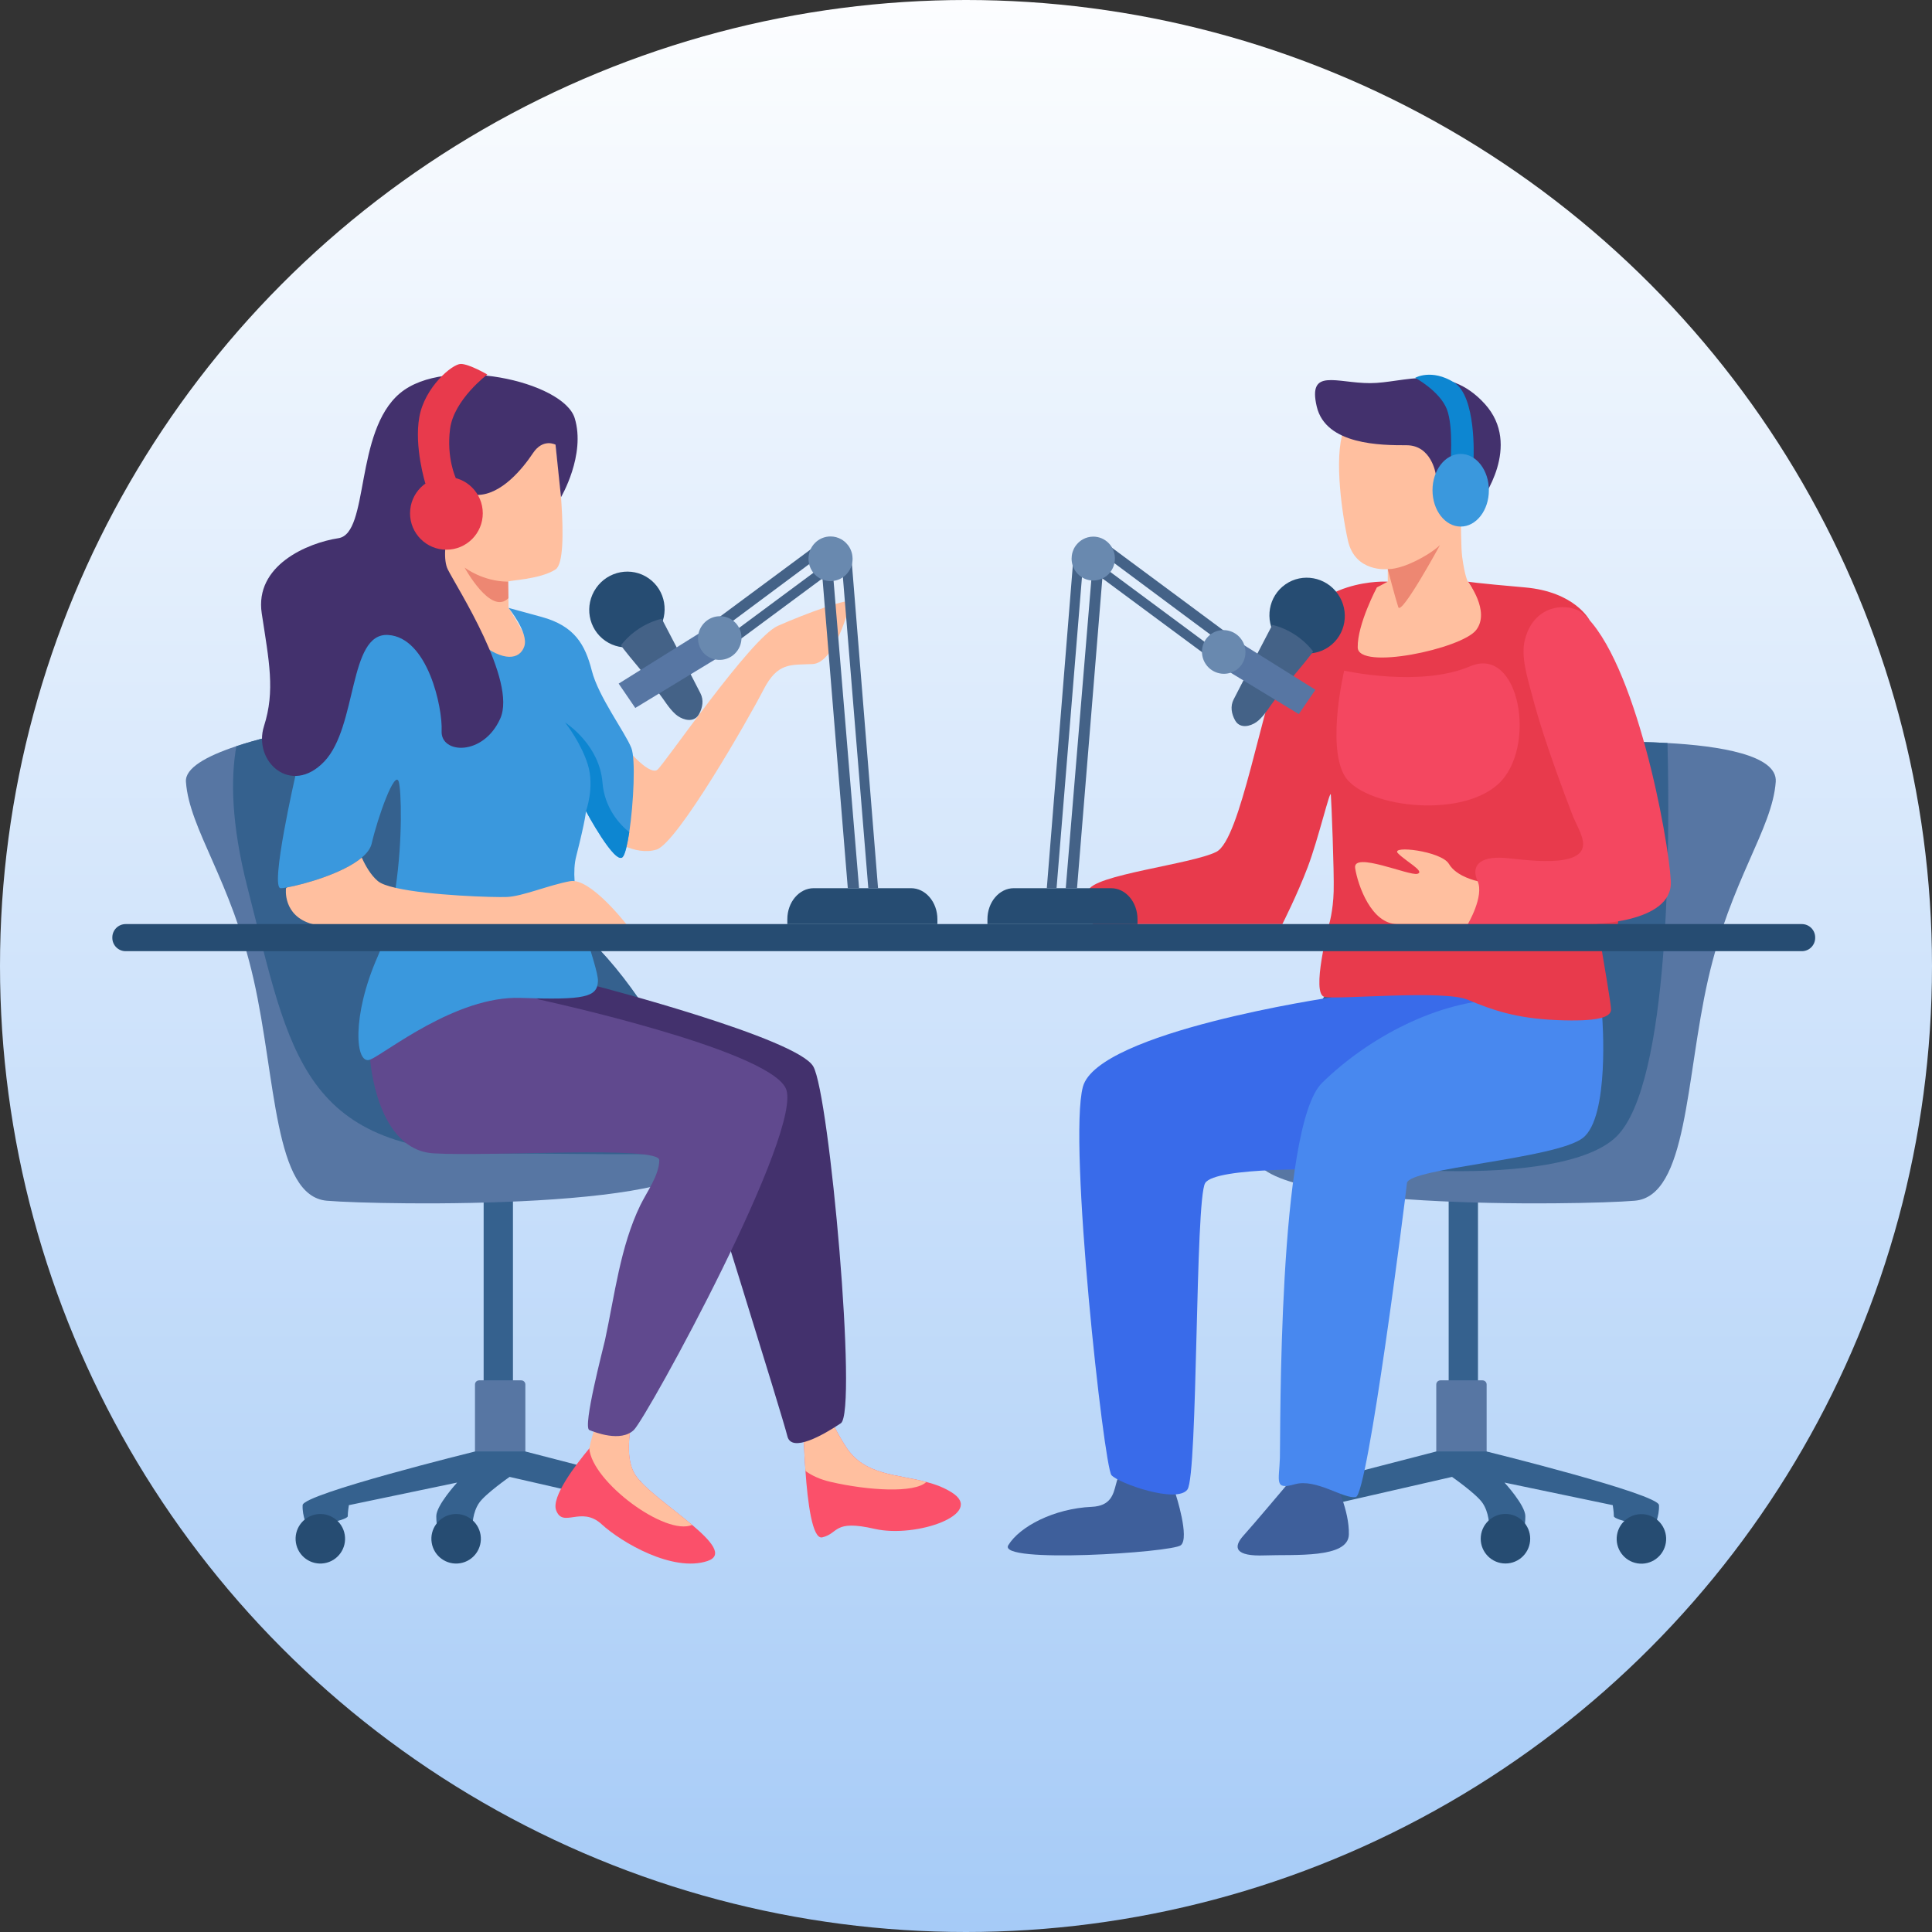 <svg width="430" height="430" viewBox="0 0 430 430" fill="none" xmlns="http://www.w3.org/2000/svg">
<rect x="0" y="0" width="430" height="430" fill="#333333" stroke="none"/>
<circle cx="215" cy="215" r="215" fill="url(#paint0_linear_5994_3)"/>
<path d="M328.95 263.987H322.426V317.274H328.95V263.987Z" fill="#35618E"/>
<path d="M395.223 174.001C394.462 184.556 385.184 195.858 380.163 217.977C375.141 240.095 375.626 266.235 363.839 267.242C352.052 268.249 278.503 269.514 279.245 256.706C279.284 256.122 279.344 255.478 279.486 254.795C281.813 240.277 300.992 203.297 324.424 197.364C348.999 191.15 354.542 165.211 354.542 165.211C354.542 165.211 362.352 164.868 371.129 165.373C382.553 165.997 395.645 168.028 395.223 174.001Z" fill="#5776A3"/>
<path d="M320.586 307.22H329.956C330.464 307.22 330.876 307.633 330.876 308.141V324.647H319.666V308.141C319.666 307.633 320.078 307.22 320.586 307.22Z" fill="#5776A3"/>
<path d="M330.876 323.055C330.876 323.055 369.111 332.482 369.236 334.994C369.362 337.507 368.106 340.023 368.106 340.023C368.106 340.023 359.194 338.412 359.194 337.458C359.194 336.503 358.943 334.998 358.943 334.998L334.849 329.969C334.849 329.969 339.491 335.018 339.491 337.458C339.491 339.898 338.864 342.536 338.36 342.536C337.856 342.536 331.331 343.794 331.456 341.529C331.581 339.264 331.331 336.5 329.949 334.489C328.568 332.479 323.174 328.708 323.174 328.708L296.821 334.74L293.936 329.712L319.663 323.052H330.873L330.876 323.055Z" fill="#35618E"/>
<path d="M340.544 343.013C340.845 339.983 338.635 337.282 335.609 336.981C332.583 336.68 329.887 338.893 329.586 341.924C329.286 344.954 331.495 347.654 334.521 347.955C337.547 348.256 340.244 346.043 340.544 343.013Z" fill="#264C72"/>
<path d="M370.759 343.399C371.249 340.393 369.213 337.559 366.212 337.069C363.211 336.578 360.381 338.617 359.891 341.623C359.401 344.628 361.437 347.462 364.438 347.953C367.439 348.443 370.269 346.404 370.759 343.399Z" fill="#264C72"/>
<path d="M359.804 252.926C347.634 264.971 297.055 260.827 279.486 254.795C281.813 240.277 300.992 203.297 324.424 197.364C348.999 191.15 354.542 165.211 354.542 165.211C354.542 165.211 362.352 164.868 371.129 165.373C371.67 187.29 371.712 241.122 359.804 252.926Z" fill="#35618E"/>
<path d="M107.643 317.274H114.167V263.987H107.643V317.274Z" fill="#35618E"/>
<path d="M157.342 256.706C158.083 269.514 84.554 268.249 72.747 267.242C60.96 266.235 61.462 240.095 56.444 217.977C51.422 195.858 42.128 184.556 41.383 174.001C41.162 170.983 45.821 168.332 52.606 166.076C69.453 160.487 99.351 157.409 99.351 157.409C99.351 157.409 87.603 191.15 112.163 197.364C136.62 203.558 156.418 243.552 157.322 256.541C157.342 256.601 157.342 256.64 157.342 256.703V256.706Z" fill="#5776A3"/>
<path d="M116.927 324.647H105.717V308.141C105.717 307.633 106.129 307.22 106.637 307.22H116.007C116.515 307.22 116.927 307.633 116.927 308.141V324.647Z" fill="#5776A3"/>
<path d="M105.717 323.055C105.717 323.055 67.482 332.482 67.356 334.994C67.231 337.507 68.487 340.023 68.487 340.023C68.487 340.023 77.399 338.412 77.399 337.457C77.399 336.503 77.65 334.998 77.65 334.998L101.744 329.969C101.744 329.969 97.102 335.017 97.102 337.457C97.102 339.897 97.728 342.536 98.233 342.536C98.737 342.536 105.262 343.794 105.137 341.529C105.012 339.267 105.262 336.5 106.644 334.489C108.025 332.478 113.419 328.708 113.419 328.708L139.772 334.74L142.657 329.712L116.93 323.052H105.72L105.717 323.055Z" fill="#35618E"/>
<path d="M102.4 347.925C105.402 347.437 107.44 344.605 106.953 341.599C106.466 338.593 103.638 336.551 100.636 337.039C97.634 337.527 95.596 340.36 96.083 343.366C96.571 346.371 99.399 348.413 102.4 347.925Z" fill="#264C72"/>
<path d="M140.2 342.189C143.241 342.189 145.706 339.72 145.706 336.675C145.706 333.63 143.241 331.161 140.2 331.161C137.16 331.161 134.694 333.63 134.694 336.675C134.694 339.72 137.16 342.189 140.2 342.189Z" fill="#264C72"/>
<path d="M72.178 347.924C75.18 347.436 77.218 344.603 76.731 341.597C76.244 338.591 73.415 336.55 70.414 337.038C67.412 337.526 65.374 340.358 65.861 343.364C66.348 346.37 69.177 348.411 72.178 347.924Z" fill="#264C72"/>
<path d="M157.322 256.545C144.671 257.208 129.05 256.726 112.084 256.746C66.846 256.805 64.656 234.829 55.118 197.687C51.422 183.331 51.343 173.136 52.609 166.076C69.457 160.487 99.354 157.409 99.354 157.409C99.354 157.409 87.607 191.15 112.166 197.364C136.623 203.558 156.422 243.552 157.325 256.541L157.322 256.545Z" fill="#35618E"/>
<path d="M157.46 347.432C149.795 349.981 138.4 343.371 133.864 339.211C129.33 335.07 125.268 340.228 123.771 336.114C122.693 333.142 128.051 326.109 131.147 322.382V322.362C132.363 320.883 133.244 319.925 133.244 319.925L141.981 311.562C141.981 311.562 137.942 322.408 141.282 328.087C143.006 331.042 149.392 335.47 154.041 339.392C158.331 343.014 161.133 346.207 157.457 347.432H157.46Z" fill="#FB506A"/>
<path d="M194.67 340.277C185.392 338.144 186.757 341.284 183.005 342.166C180.796 342.668 179.751 334.364 179.27 327.387C178.907 322.441 178.848 318.159 178.848 318.159L183.005 309.109C183.005 309.109 183.005 313.873 188.307 322.058C192.422 328.391 199.55 328.071 206.177 329.84C208.105 330.342 209.991 331.026 211.739 332.112C219.53 336.876 203.948 342.407 194.67 340.277Z" fill="#FB506A"/>
<path d="M141.288 328.087C143.013 331.042 149.399 335.47 154.048 339.392C148.159 341.931 131.793 329.857 131.153 322.382V322.362C132.4 316.402 134.698 312.694 134.698 312.694L141.987 311.562C141.987 311.562 137.949 322.408 141.288 328.087Z" fill="#FFBF9F"/>
<path d="M206.177 329.84C203.585 332.353 193.345 331.772 184.871 329.821C182.544 329.279 180.694 328.434 179.27 327.387C178.907 322.441 178.848 318.159 178.848 318.159L183.005 309.109C183.005 309.109 183.005 313.873 188.307 322.058C192.422 328.391 199.55 328.071 206.177 329.84Z" fill="#FFBF9F"/>
<path d="M123.64 98.971C123.64 98.971 127.154 124.484 123.64 126.746C120.125 129.008 113.099 129.149 113.099 129.457C113.099 129.764 113.188 135.291 113.188 135.291C113.188 135.291 124.322 152.259 119.149 155.148C113.976 158.037 97.788 153.556 96.031 147.19C94.273 140.821 92.14 102.366 104.563 96.079C116.986 89.796 123.64 98.968 123.64 98.968V98.971Z" fill="#FFBF9F"/>
<path d="M113.155 133.122C113.129 131.533 113.099 129.632 113.099 129.457C107.408 129.434 103.399 126.31 103.399 126.31C103.399 126.31 109.258 137.107 113.155 133.125V133.122Z" fill="#ED8772"/>
<path d="M140.873 168.147C140.873 168.147 144.806 172.492 146.313 171.32C147.82 170.147 167.061 141.993 173.085 139.312C179.108 136.631 189.606 132.781 189.293 134.036C188.98 135.291 185.791 147.57 180.859 147.798C175.93 148.026 173.085 147.355 169.903 153.556C166.725 159.757 150.827 187.574 146.142 189.08C141.457 190.589 135.265 186.765 135.097 184.989C134.929 183.213 140.866 168.143 140.866 168.143L140.873 168.147Z" fill="#FFBF9F"/>
<path d="M132.917 219.502C132.917 219.502 177.371 231.062 181.001 237.345C184.631 243.628 190.905 314.259 187.14 316.772C183.375 319.285 176.138 323.491 175.238 319.628C174.338 315.765 155.261 254.686 155.261 254.686C155.261 254.686 111.8 239.788 112.09 229.8C112.38 219.816 132.914 219.499 132.914 219.499L132.917 219.502Z" fill="#43316D"/>
<path d="M82.388 235.836C82.388 235.836 83.733 255.944 96.535 256.7C109.334 257.453 146.732 254.94 146.735 258.209C146.735 261.53 143.906 265.374 142.512 268.249C138.051 277.461 136.808 288.284 134.658 298.249C134.319 299.827 129.614 317.66 131.17 318.284C132.426 318.786 138.146 321.048 141.058 318.284C143.969 315.521 179.359 250.922 174.842 242.123C170.325 233.327 119.874 222.434 119.874 222.434C119.874 222.434 109.647 216.735 101.457 221.011C93.268 225.284 82.384 235.843 82.384 235.843L82.388 235.836Z" fill="#60498E"/>
<path d="M140.055 185.22C139.614 188.036 139.112 190.186 138.588 190.75C136.88 192.599 130.415 180.535 130.415 180.535C130.415 180.535 130.415 182.044 128.246 190.589C127.824 192.216 127.744 194.089 127.883 196.099C128.143 199.477 129.007 203.198 129.99 206.655C131.477 211.984 133.161 216.669 133.082 218.399C132.921 221.919 130.25 222.603 115.855 222.101C101.457 221.599 85.737 234.489 82.384 235.836C79.051 237.183 78.207 226.122 84.072 212.872C84.916 210.96 85.619 208.87 86.222 206.658C87.007 203.763 87.607 200.685 88.049 197.608C89.654 186.709 89.314 175.912 88.751 174.001C87.907 171.145 84.072 181.882 82.727 187.736C82.467 188.862 81.662 189.908 80.518 190.873C76.341 194.412 67.587 196.845 63.891 197.509C63.268 197.631 62.787 197.691 62.487 197.691C59.978 197.73 65.82 172.333 65.82 172.333C65.82 172.333 64.313 163.445 66.321 155.564C68.329 147.702 73.35 139.818 85.737 135.373C98.127 130.929 101.299 138.652 106.66 142.994C112.001 147.359 115.697 146.854 116.699 143.839C117.702 140.825 113.185 135.294 113.185 135.294L120.534 137.305C127.903 139.316 130.234 143.479 131.717 149.27C133.184 155.062 139.106 162.943 140.514 166.463C141.496 168.916 141.015 178.808 140.052 185.223L140.055 185.22Z" fill="#3A98DD"/>
<path d="M140.055 185.22C139.614 188.036 139.112 190.186 138.588 190.75C136.88 192.599 130.415 180.535 130.415 180.535C130.415 180.535 132.403 175.166 130.817 170.138C129.35 165.433 126.159 161.309 125.776 160.807C126.36 161.17 133.445 165.974 134.088 174.159C134.549 179.828 137.863 183.45 140.052 185.22H140.055Z" fill="#0D86D1"/>
<path d="M127.886 196.099C127.543 196.06 127.204 196.06 126.904 196.119C122.225 196.964 116.363 199.477 112.849 199.639C110.036 199.761 95.519 199.318 88.052 197.608C86.186 197.186 84.778 196.684 84.076 196.079C82.549 194.792 81.365 192.741 80.521 190.873C76.344 194.412 67.591 196.845 63.895 197.509L63.654 197.691C63.654 197.691 62.81 203.822 69.516 205.674C71.425 206.196 77.91 206.5 86.222 206.658C99.938 206.899 118.631 206.757 129.996 206.658C136.079 206.579 140.055 206.516 140.055 206.516C140.055 206.516 132.667 196.723 127.886 196.099Z" fill="#FFBF9F"/>
<path d="M124.863 110.653C124.863 110.653 130.418 101.233 127.909 93.065C125.4 84.896 99.169 78.989 89.005 87.534C78.84 96.079 82.229 118.729 75.325 119.783C68.425 120.839 56.628 125.835 58.257 136.532C59.889 147.23 61.27 153.744 58.758 161.609C56.249 169.474 64.782 177.266 72.187 169.474C79.592 161.682 77.525 140.802 86.367 141.323C95.213 141.845 98.54 157.535 98.289 162.689C98.038 167.843 107.577 168.345 111.342 159.925C115.107 151.506 101.678 130.767 99.67 126.746C97.662 122.724 100.801 110.158 106.195 110.158C111.589 110.158 116.36 104.251 118.618 100.857C120.877 97.463 123.64 98.972 123.64 98.972L124.859 110.653H124.863Z" fill="#43316D"/>
<path d="M94.682 107.632C94.682 107.632 92.137 99.477 93.33 92.814C94.524 86.154 100.673 81 102.555 81C104.438 81 108.454 83.351 108.454 83.351C108.454 83.351 101.012 88.964 100.172 95.455C99.331 101.946 101.457 106.42 101.457 106.42L94.679 107.632H94.682Z" fill="#E83A4C"/>
<path d="M99.357 122.348C103.827 122.348 107.451 118.719 107.451 114.242C107.451 109.765 103.827 106.136 99.357 106.136C94.887 106.136 91.263 109.765 91.263 114.242C91.263 118.719 94.887 122.348 99.357 122.348Z" fill="#E83A4C"/>
<path d="M261.685 332.62C261.685 332.62 264.824 342.281 262.816 343.916C260.808 345.55 221.903 348.063 224.412 343.916C226.921 339.769 234.577 335.747 242.984 335.371C251.392 334.994 245.368 325.191 253.65 327.328C261.932 329.464 261.682 332.62 261.682 332.62H261.685Z" fill="#3E5F9B"/>
<path d="M286.195 330.742C286.195 330.742 279.129 339.141 276.746 341.783C274.362 344.421 274.899 346.432 281.47 346.181C288.041 345.93 300.088 346.934 300.214 341.532C300.339 336.127 297.2 329.969 297.2 329.969L294.817 328.711H290.174L286.195 330.742Z" fill="#3E5F9B"/>
<path d="M296.241 221.992C296.241 221.992 244.369 229.635 241.023 241.868C237.676 254.101 245.708 326.492 247.383 328.335C249.057 330.177 261.939 334.704 264.283 331.518C266.627 328.335 265.988 267.005 268.23 263.317C270.475 259.629 296.244 260.299 296.244 260.299C296.244 260.299 329.208 243.711 330.879 234.994C332.554 226.281 337.74 217.231 322.178 216.227C306.616 215.22 296.244 221.989 296.244 221.989L296.241 221.992Z" fill="#396BEA"/>
<path d="M356.609 226.479C356.609 226.479 358.32 248.571 352.296 253.263C346.273 257.955 313.478 259.965 313.141 263.317C312.805 266.668 304.44 332.69 301.763 333.192C299.086 333.694 292.894 329.002 288.209 330.342C283.524 331.683 284.695 329.672 284.863 324.478C285.031 319.285 284.362 250.747 294.233 241.03C304.104 231.309 320.002 222.431 335.06 222.431C350.117 222.431 356.609 226.479 356.609 226.479Z" fill="#4888EF"/>
<path d="M356.813 164.7C349.534 149.115 353.754 137.992 353.754 137.992C353.754 137.992 350.539 131.705 339.369 130.734C328.199 129.764 326.695 129.457 326.695 129.457C326.695 129.457 330.335 133.881 326.695 136.536C323.055 139.19 306.115 144.09 305.36 140.95C304.609 137.807 308.875 129.46 308.875 129.46C308.875 129.46 292.199 128.367 286.412 143.086C280.623 157.809 276.123 186.821 270.725 189.588C265.328 192.352 242.991 194.742 242.239 198.259C241.488 201.778 243.245 205.674 243.245 205.674H285.41C285.41 205.674 288.674 199.266 291.058 192.982C293.442 186.699 296.079 175.387 296.205 176.896C296.33 178.405 296.956 193.989 296.831 198.387C296.706 202.785 295.825 205.678 295.825 205.678C295.825 205.678 291.684 221.262 294.82 221.889C297.959 222.517 321.298 220.255 326.695 222.517C332.092 224.778 337.361 226.664 346.523 227.04C355.686 227.416 358.571 226.413 358.571 224.653C358.571 223.56 356.826 213.295 355.504 205.674H360.074C360.074 205.674 364.09 180.287 356.81 164.703L356.813 164.7Z" fill="#E83A4C"/>
<path d="M308.872 129.457V126.663C308.872 126.663 301.592 127.502 300.003 120.294C298.414 113.09 296.739 99.767 299.502 94.825C302.261 89.882 319.917 91.724 322.844 98.846C325.772 105.968 324.852 119.624 325.439 123.982C326.026 128.341 326.695 129.457 326.695 129.457C326.695 129.457 331.799 136.047 328.535 140.237C325.271 144.427 302.264 149.287 302.182 144.09C302.1 138.896 306.448 130.734 306.448 130.734L308.875 129.457H308.872Z" fill="#FFBF9F"/>
<path d="M328.868 196.119C328.868 196.119 324.183 195.178 322.488 192.286C320.794 189.397 309.373 188.076 311.13 189.899C312.887 191.721 317.279 193.983 315.459 194.485C313.639 194.987 301.002 189.393 301.612 193.227C302.218 197.06 305.232 205.668 311.005 205.668H326.692C326.692 205.668 335.412 202.65 333.909 199.698C332.402 196.746 328.868 196.116 328.868 196.116V196.119Z" fill="#FFBF9F"/>
<path d="M352.293 136.536C364.054 146.89 371.37 186.57 371.871 196.122C372.372 205.674 353.549 205.674 353.549 205.674H326.692C326.692 205.674 330.375 199.474 328.868 196.122C327.361 192.771 329.204 190.592 334.723 190.929C338.116 191.133 353.253 193.808 352.313 187.307C352.039 185.418 350.691 183.236 350.005 181.459C348.765 178.25 347.565 175.028 346.408 171.785C344.403 166.162 342.494 160.49 340.984 154.712C340.022 151.024 338.406 146.17 339.405 142.324C341.581 133.954 349.639 134.201 352.29 136.536H352.293Z" fill="#F44760"/>
<path d="M308.872 126.663C308.872 126.663 311.048 126.832 314.978 124.903C318.911 122.975 320.5 121.301 320.5 121.301C320.5 121.301 311.882 137.146 311.213 135.129C310.543 133.115 308.868 126.663 308.868 126.663H308.872Z" fill="#ED8772"/>
<path d="M319.524 105.407C319.524 105.407 318.575 99.097 313.056 99.097C307.536 99.097 295.067 99.097 293.059 90.466C291.051 81.835 297.411 85.273 304.938 85.273C312.465 85.273 322.007 80.581 330.457 89.882C338.907 99.183 329.623 111.498 329.623 111.498L319.524 105.41V105.407Z" fill="#43316D"/>
<path d="M327.968 101.917C327.968 101.917 328.621 88.191 323.599 85.097C318.578 82.004 314.981 84.087 314.981 84.087C314.981 84.087 320.418 87.029 322.01 91.051C323.599 95.072 322.762 104.036 322.762 104.036L326.108 104.373L327.968 101.913V101.917Z" fill="#0D86D1"/>
<path d="M325.103 117.197C328.568 117.197 331.377 113.577 331.377 109.111C331.377 104.645 328.568 101.025 325.103 101.025C321.638 101.025 318.829 104.645 318.829 109.111C318.829 113.577 321.638 117.197 325.103 117.197Z" fill="#3A98DD"/>
<path d="M299.175 149.267C299.175 149.267 295.305 165.456 299.155 172.492C303.006 179.531 324.766 182.45 333.461 174.503C342.155 166.555 338.317 143.542 327.186 148.297C316.056 153.054 299.175 149.267 299.175 149.267Z" fill="#F44760"/>
<path d="M401.033 205.671H27.967C26.328 205.671 25 207.002 25 208.643V208.732C25 210.373 26.328 211.703 27.967 211.703H401.033C402.672 211.703 404 210.373 404 208.732V208.643C404 207.002 402.672 205.671 401.033 205.671Z" fill="#264C72"/>
<path d="M295.751 143.965C299.54 141.325 300.449 136.072 297.782 132.232C295.114 128.393 289.88 127.421 286.091 130.061C282.302 132.701 281.393 137.954 284.06 141.793C286.728 145.633 291.962 146.605 295.751 143.965Z" fill="#264C72"/>
<path d="M275.509 161.091C275.275 160.899 275.068 160.652 274.893 160.335C274.072 158.856 273.795 157.178 274.563 155.683C275.513 153.834 276.462 151.985 277.418 150.136C279.327 146.441 281.249 142.756 283.185 139.075C286.729 139.946 289.97 142.05 292.228 144.945C292.373 145.13 288.526 149.65 288.163 150.112C286.732 151.932 285.301 153.751 283.874 155.567C282.621 157.162 281.629 158.984 280.099 160.345C278.912 161.398 276.828 162.157 275.516 161.084L275.509 161.091Z" fill="#446287"/>
<path d="M271.995 140.537L292.769 153.52L289.07 158.935L269.677 147.151L271.995 140.537Z" fill="#5776A3"/>
<path d="M253.172 204.595V205.674H219.77V204.595C219.77 200.778 222.405 197.681 225.649 197.681H247.294C250.538 197.681 253.172 200.778 253.172 204.595Z" fill="#264C72"/>
<path d="M243.182 125.587L237.202 197.684H239.711L245.546 126.26C244.758 126.043 243.967 125.818 243.182 125.587Z" fill="#446287"/>
<path d="M238.896 124.322L232.985 197.684H235.154L241.092 124.989C240.357 124.778 239.622 124.56 238.896 124.322Z" fill="#446287"/>
<path d="M266.077 135.69L250.093 123.847L245.563 120.479C245.095 121.021 244.597 121.536 244.145 122.09C244.082 122.166 244.023 122.249 243.957 122.325L249.166 126.198L263.703 137.018L274.586 145.1C274.949 144.255 275.127 143.331 275.127 142.406L266.07 135.69H266.077Z" fill="#446287"/>
<path d="M262.341 138.586L247.805 127.809L242.648 123.979C242.569 124.081 242.487 124.18 242.407 124.283C242.309 124.412 242.21 124.54 242.107 124.669C242.091 124.689 241.91 124.927 241.847 125.009C241.662 125.25 241.478 125.491 241.293 125.732L245.737 129.014L261.481 140.676L271.78 148.296C271.922 148.237 272.061 148.154 272.202 148.055C272.704 147.712 273.145 147.313 273.508 146.87L262.344 138.586H262.341Z" fill="#446287"/>
<path d="M238.501 124.322C238.501 127.027 240.667 129.206 243.321 129.206C243.911 129.206 244.475 129.093 244.992 128.895C245.526 128.714 246.018 128.417 246.44 128.05C246.806 127.727 247.142 127.347 247.396 126.924C247.706 126.432 247.93 125.868 248.042 125.277C248.111 124.966 248.141 124.643 248.141 124.319C248.141 121.615 245.991 119.436 243.321 119.436C242.477 119.436 241.689 119.66 241.003 120.04C240.482 120.337 240.02 120.717 239.654 121.166C239.331 121.532 239.064 121.968 238.883 122.434C238.659 122.955 238.53 123.517 238.517 124.108C238.504 124.177 238.504 124.25 238.504 124.319L238.501 124.322Z" fill="#6989AF"/>
<path d="M268.401 147.864C269.862 149.974 272.704 150.581 274.853 149.287C274.952 149.244 275.051 149.188 275.15 149.119C275.503 148.881 275.809 148.597 276.063 148.287C276.386 147.907 276.64 147.497 276.822 147.048C277.075 146.457 277.201 145.81 277.201 145.163C277.201 144.192 276.92 143.205 276.314 142.347C275.064 140.544 272.829 139.841 270.861 140.461C270.412 140.603 269.974 140.815 269.568 141.095C269.443 141.181 269.314 141.277 269.202 141.392C268.823 141.703 268.5 142.083 268.246 142.492C267.966 142.941 267.755 143.449 267.643 143.955C267.346 145.249 267.573 146.685 268.401 147.867V147.864Z" fill="#6989AF"/>
<path d="M146.395 140.44C149.062 136.6 148.152 131.347 144.363 128.708C140.573 126.068 135.339 127.041 132.672 130.881C130.005 134.721 130.915 139.973 134.705 142.613C138.494 145.252 143.728 144.279 146.395 140.44Z" fill="#264C72"/>
<path d="M154.954 159.724C155.189 159.532 155.396 159.285 155.571 158.968C156.392 157.488 156.669 155.811 155.901 154.315C154.951 152.467 154.002 150.618 153.046 148.769C151.137 145.074 149.214 141.389 147.279 137.708C143.735 138.579 140.494 140.683 138.235 143.578C138.09 143.763 141.938 148.283 142.301 148.745C143.732 150.565 145.162 152.384 146.59 154.2C147.843 155.795 148.835 157.617 150.365 158.978C151.552 160.031 153.636 160.79 154.948 159.717L154.954 159.724Z" fill="#446287"/>
<path d="M158.469 139.17L137.695 152.153L141.394 157.568L160.784 145.784L158.469 139.17Z" fill="#5776A3"/>
<path d="M175.234 204.595V205.674H208.636V204.595C208.636 200.778 206.002 197.681 202.758 197.681H181.113C177.869 197.681 175.234 200.778 175.234 204.595Z" fill="#264C72"/>
<path d="M182.791 125.442L188.693 197.684H191.202L185.171 124.989C184.38 125.154 183.586 125.296 182.791 125.442Z" fill="#446287"/>
<path d="M187.275 124.474L193.256 197.684H195.425L189.477 123.88C188.742 124.075 188.007 124.263 187.275 124.474Z" fill="#446287"/>
<path d="M183.216 120.202L178.314 123.847L162.33 135.69L157.523 139.256C157.797 139.712 158.083 140.158 158.377 140.6C158.542 140.851 158.713 141.092 158.878 141.34L164.7 137.014L179.237 126.194L184.334 122.404C183.948 121.674 183.586 120.935 183.213 120.195L183.216 120.202Z" fill="#446287"/>
<path d="M185.389 124.253L180.605 127.806L166.069 138.583L160.042 143.053C160.131 143.185 160.22 143.317 160.309 143.449C160.635 143.915 160.972 144.374 161.305 144.836L166.932 140.673L182.676 129.011L186.54 126.155C186.147 125.524 185.768 124.887 185.392 124.25L185.389 124.253Z" fill="#446287"/>
<path d="M189.758 124.365C189.758 127.116 187.555 129.334 184.852 129.334C184.252 129.334 183.678 129.219 183.15 129.021C182.606 128.836 182.105 128.532 181.677 128.162C181.304 127.832 180.961 127.446 180.704 127.017C180.391 126.515 180.16 125.944 180.045 125.339C179.972 125.026 179.946 124.695 179.946 124.365C179.946 121.615 182.135 119.396 184.852 119.396C185.709 119.396 186.51 119.624 187.212 120.014C187.743 120.314 188.215 120.7 188.584 121.159C188.914 121.532 189.184 121.975 189.372 122.447C189.599 122.979 189.728 123.55 189.744 124.151C189.758 124.223 189.758 124.293 189.758 124.365Z" fill="#6989AF"/>
<path d="M164.15 144.773C162.689 146.883 159.847 147.491 157.698 146.197C157.599 146.154 157.5 146.097 157.401 146.028C157.048 145.79 156.741 145.506 156.488 145.196C156.164 144.816 155.911 144.407 155.729 143.958C155.475 143.367 155.35 142.72 155.35 142.073C155.35 141.102 155.63 140.115 156.237 139.256C157.487 137.453 159.722 136.75 161.69 137.371C162.139 137.513 162.577 137.724 162.983 138.005C163.108 138.091 163.237 138.186 163.349 138.302C163.728 138.612 164.051 138.992 164.305 139.401C164.585 139.851 164.796 140.359 164.908 140.864C165.205 142.158 164.977 143.595 164.15 144.777V144.773Z" fill="#6989AF"/>
<defs>
<linearGradient id="paint0_linear_5994_3" x1="215" y1="-14.87" x2="215" y2="430" gradientUnits="userSpaceOnUse">
<stop stop-color="white"/>
<stop offset="1" stop-color="#A6CBF7"/>
</linearGradient>
</defs>
</svg>

